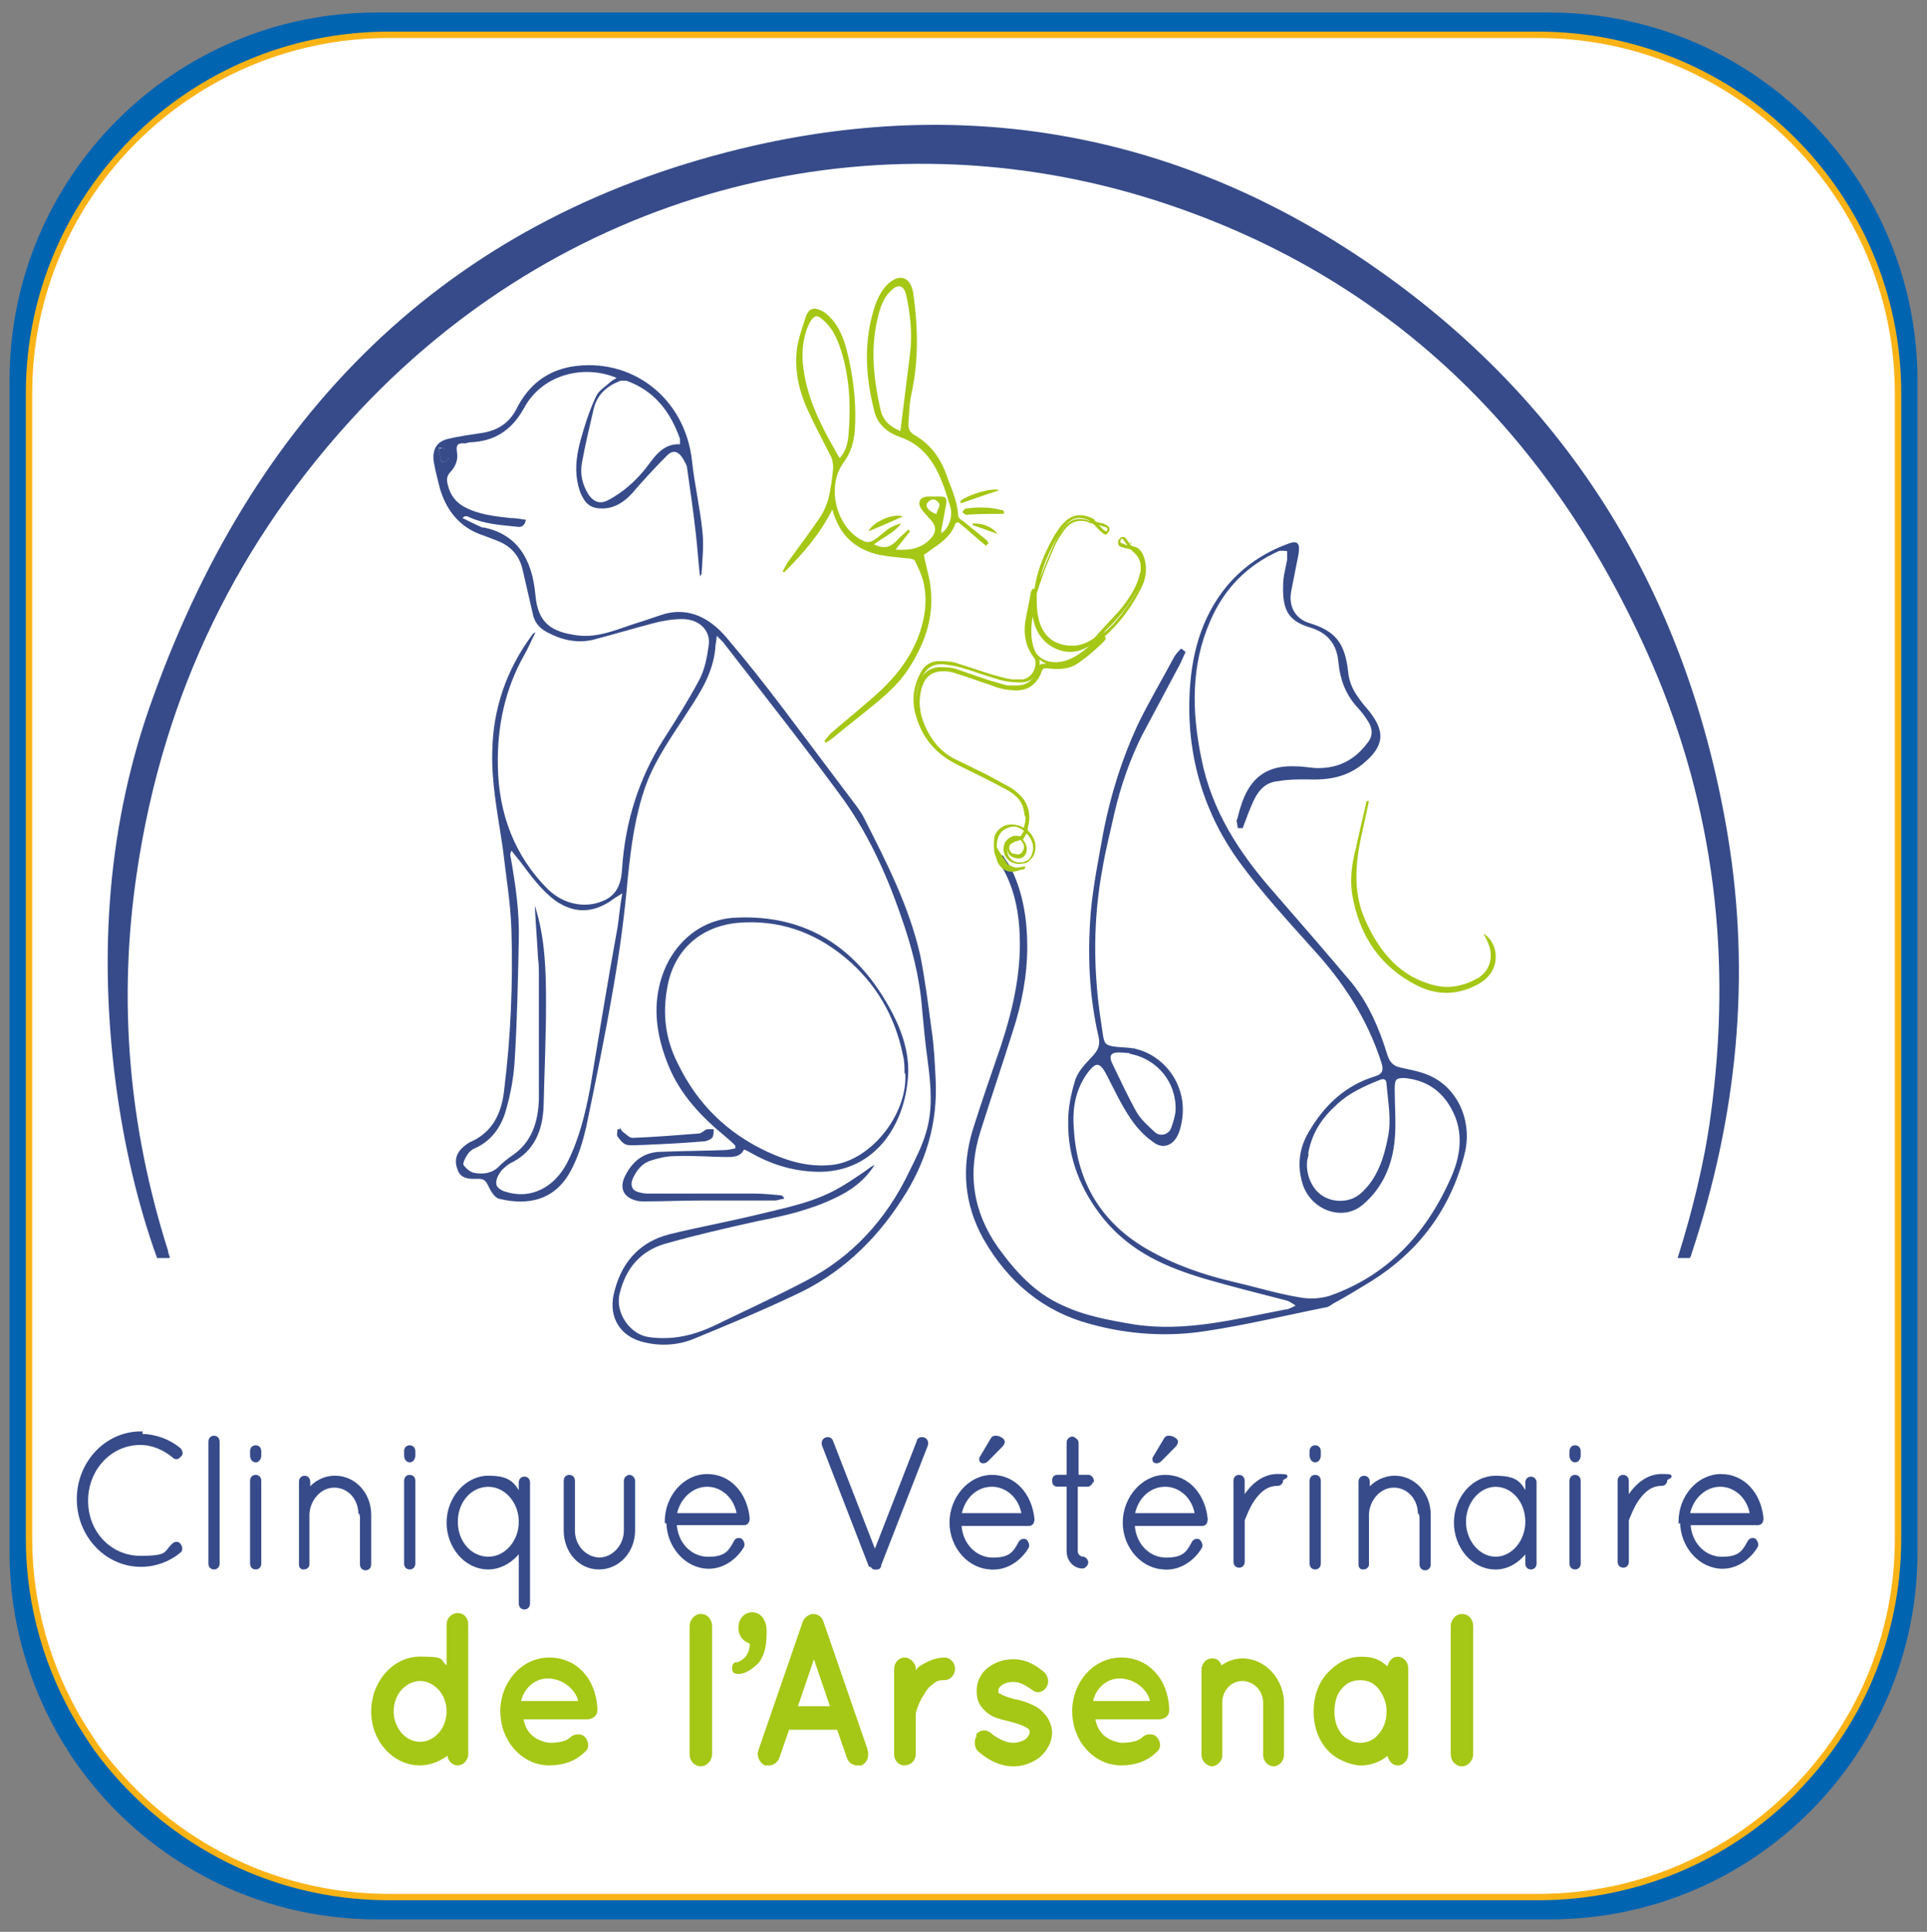<?xml version="1.0" encoding="UTF-8"?>
<svg xmlns="http://www.w3.org/2000/svg" version="1.1" viewBox="0 0 302.09 302.91">
  <rect x="0" y="0" width="302.09" height="302.91" fill="#808080" stroke="none"/>
  <defs>
    <style>
      .cls-1 {
        fill: #0064b1;
      }

      .cls-2, .cls-3, .cls-4, .cls-5 {
        stroke-miterlimit: 10;
      }

      .cls-2, .cls-6, .cls-5 {
        fill: #a5c715;
      }

      .cls-2, .cls-5 {
        stroke: #a5c715;
      }

      .cls-3 {
        fill: #fff;
        stroke: #fab316;
      }

      .cls-4 {
        stroke: #374b8a;
        stroke-width: .5px;
      }

      .cls-4, .cls-7 {
        fill: #374b8a;
      }

      .cls-5 {
        stroke-width: .2px;
      }
    </style>
  </defs>
  <!-- Generator: Adobe Illustrator 28.7.3, SVG Export Plug-In . SVG Version: 1.2.0 Build 164)  -->
  <g>
    <g id="Layer_2">
      <path class="cls-1" d="M242.9,1.96H59.1C27.3,1.96,1.5,27.76,1.5,59.56v183.9c0,10.9,3.1,21,8.3,29.7.8,1.3,1.6,2.6,2.5,3.8,10.4,14.5,27.5,24,46.8,24h183.9c31.8,0,57.6-25.8,57.6-57.6V59.56c-.1-31.8-25.9-57.6-57.7-57.6Z"/>
      <path class="cls-3" d="M241.15,5.46H60.95C29.85,5.46,4.55,30.66,4.55,61.66v179.6c0,10.6,3,20.5,8.1,29,.8,1.3,1.6,2.5,2.4,3.7,10.3,14.2,27,23.5,45.9,23.5h180.2c31.2,0,56.4-25.2,56.4-56.2V61.66c0-31-25.3-56.2-56.4-56.2Z"/>
      <path class="cls-4" d="M486.18,155.56c.05-.21.08-.45.13-.66.29-1.36.86-1.94,1.82-1.85.24,0,.48.08.72.08.7,0,1.26-.41,1.69-1.24.19-.33.19-.7.03-1.07-.11-.25-.24-.49-.38-.7-.38-.58-.56-1.28-.62-2.06-.05-.95-.4-1.48-.97-1.73-.7-.29-.91-.74-.88-1.94,0-.41.08-.78.13-1.19v-.49c-.11,0-.24-.04-.35,0-1.05.66-1.85,1.77-2.33,3.38-.64,2.1-.62,4.28-.29,6.51.35,2.51,1.29,4.53,2.41,6.34.88,1.44,1.77,2.88,2.63,4.32.56.99.91,2.14,1.18,3.38.08.37.21.58.48.66.38.12.78.21,1.13.49.83.66,1.23,2.14.97,3.54-.48,2.63-1.55,4.57-3.08,5.93-.43.37-.86.74-1.29,1.07-.08.08-.16.16-.24.16-1.31.37-2.63.82-3.97,1.11-1.29.29-2.6.16-3.86-.33-1.53-.58-2.71-1.94-3.54-3.99-.64-1.65-.72-3.33-.35-5.11.29-1.32.62-2.63.94-3.95.43-1.85.72-3.71.62-5.68-.05-.99-.21-1.94-.56-2.8,0-.04-.05-.12-.05-.16,0-.08-.03-.16-.05-.21,0,0,.03-.04.05-.08.08.21.21.41.27.62.38,1.11.51,2.35.51,3.58,0,1.4-.19,2.72-.48,3.99-.35,1.56-.72,3.13-1.07,4.69-.46,2.02-.27,3.87.59,5.6.59,1.15,1.23,2.14,2.12,2.72.78.54,1.61.74,2.47.95,1.72.37,3.38-.25,5.04-.7.13,0,.27-.12.4-.21v-.12c-.11-.08-.21-.21-.32-.25-.91-.33-1.82-.66-2.73-1.03-1.26-.54-2.44-1.24-3.35-2.8-.75-1.32-1.21-2.84-1.18-4.61,0-.66.11-1.32.24-1.94.11-.41.35-.74.56-1.07.19-.29.27-.54.21-.95-.32-1.94-.38-3.87-.27-5.85.08-1.32.27-2.59.43-3.87.24-1.73.62-3.42,1.13-4.98.38-1.11.83-2.18,1.23-3.25.05-.12.13-.25.19-.33,0,0,.05.04.08.08-.05.16-.11.33-.16.49-.43,1.15-.86,2.26-1.29,3.42-.4,1.15-.7,2.35-.91,3.62-.13.86-.29,1.73-.4,2.63-.32,2.43-.32,4.86-.05,7.33.13,1.15,0,1.19.91,1.28,1.1.08,2.17,1.77,1.72,3.83-.13.62-.48.86-.8.49-.29-.29-.54-.66-.75-1.11-.29-.62-.51-1.28-.75-1.94-.27-.78-.46-.82-.8-.12-.38.78-.48,1.65-.43,2.59.11,2.63.97,4.53,2.47,5.76.91.74,1.9,1.24,2.92,1.56.75.25,1.5.58,2.25.74.32.08.67.04.97-.08,1.93-.95,3.27-2.92,4.13-5.72.35-1.15.4-2.35-.11-3.46-.38-.82-.91-1.19-1.53-1.28-.29,0-.38.08-.38.58,0,.82.05,1.61,0,2.43-.08,1.24-.43,2.26-1.05,3.01-.64.78-1.66.25-1.93-.95-.19-.86-.11-1.69.21-2.43.51-1.24,1.21-2.14,2.14-2.55.29-.12.38-.33.27-.78-.48-2.1-1.29-3.83-2.31-5.39-.83-1.32-1.69-2.63-2.41-4.03-1.18-2.26-1.77-4.94-1.69-7.86.05-1.89.38-3.66,1.23-5.15.56-.95,1.23-1.56,2.01-1.98.29-.16.35-.08.29.41-.08.58-.16,1.15-.24,1.73-.11.78.16,1.4.64,1.61.86.37,1.15.91,1.26,2.26.05.78.38,1.32.7,1.85.54.95.51,1.56-.13,2.35-.56.7-1.21.82-1.9.78-.32,0-.62,0-.94.08-.43.04-.7.41-.88.99-.13.41-.24.82-.35,1.24h-.08l-.03-.25ZM488.49,171.29s-.03.16-.05.33c-.05.66.16,1.4.54,1.73.4.37.97.33,1.31-.08.59-.7.83-1.77.97-2.8.11-.78,0-1.61-.05-2.43,0-.33-.13-.41-.32-.29-.51.29-1.02.62-1.42,1.15-.48.62-.86,1.32-.99,2.43l.03-.04ZM482.67,166.48c-.16,0-.32-.04-.48-.04-.29,0-.4.21-.27.62.27.78.54,1.61.83,2.35.16.37.4.66.62.95.21.25.51.12.62-.21.08-.33.16-.66.16-.99,0-1.28-.62-2.35-1.5-2.63l.03-.04Z"/>
      <g>
        <path class="cls-7" d="M468.75,146.67c0,.33-.05.54-.05.74-.08,1.11-.46,1.98-.86,2.84-.54,1.19-1.13,2.31-1.47,3.66-.35,1.4-.48,2.84-.59,4.32-.11,1.73-.27,3.46-.48,5.19-.27,2.22-.59,4.45-.91,6.63-.11.66-.24,1.28-.46,1.89-.54,1.56-1.47,1.81-2.44,1.48-.16-.04-.29-.37-.38-.62s-.16-.33-.32-.33h-.19c-.21,0-.43-.08-.51-.41-.11-.37-.08-.7.11-.99.08-.12.19-.25.29-.33.75-.45,1.07-1.36,1.15-2.51.21-2.47.29-4.98.24-7.49-.03-1.32-.19-2.63-.29-3.95-.16-1.52-.38-3.01-.35-4.53.03-2.06.48-3.87,1.31-5.48.03-.08.08-.12.13-.16-.13.37-.24.74-.38,1.07-.64,1.61-.91,3.38-.88,5.27.03,2.26.56,4.24,1.66,5.81.56.78,1.34.95,1.96.49.43-.33.51-.91.54-1.52.11-2.18.56-4.2,1.37-6.01.43-.95.83-1.85,1.21-2.84.19-.49.27-1.11.32-1.69.05-.66-.32-1.19-.88-1.19-.32,0-.67.08-.99.21-.67.25-1.34.54-2.01.78-.54.16-1.05,0-1.53-.37-.27-.21-.43-.49-.48-.95-.11-.66-.21-1.32-.32-1.98-.11-.7-.4-1.15-.86-1.4-.16-.08-.29-.16-.46-.25-.72-.33-1.21-1.07-1.45-2.18-.08-.45-.16-.86-.21-1.32-.05-.58.11-.95.48-1.07.38-.12.78-.21,1.18-.29.48-.12.86-.45,1.1-1.11.4-1.15,1.02-1.81,1.85-2.02,1.98-.45,3.78,1.44,4.02,4.45.08,1.11.27,2.22.35,3.33.05.66,0,1.36-.03,2.02,0,0-.03.08-.05.12-.05-.66-.08-1.32-.13-1.98-.08-1.03-.19-2.1-.29-3.13,0-.16-.08-.29-.13-.45-.16-.37-.35-.45-.56-.12-.4.58-.78,1.15-1.15,1.77-.27.41-.59.7-.99.7-.38,0-.56-.21-.72-.74-.21-.82-.16-1.65,0-2.47.13-.7.29-1.4.51-2.06.08-.29.32-.49.48-.7.05-.08.13-.12.21-.21-1.02-.62-2.44-.25-3.08,1.4-.43,1.11-1.02,1.61-1.82,1.65-.08,0-.13.08-.21.04-.21,0-.24.12-.21.41.05.37-.05.7-.21.95-.13.21-.13.37-.08.66.08.45.27.78.54.99.48.37,1.02.45,1.55.54.16,0,.32.04.51.08-.03.29-.16.37-.29.33-.56-.08-1.13-.12-1.66-.49h-.08l-.08.08c.24.16.46.33.67.45h.05c1.13.33,1.61,1.52,1.72,3.17.08,1.36.54,1.77,1.42,1.94.72.12,1.37-.33,2.04-.62.29-.12.59-.29.88-.41.8-.29,1.47.21,2.01,1.07.67,1.11,1.31,2.26,1.93,3.42.83,1.56,1.66,3.13,2.49,4.69.08.16.16.33.21.49.75,2.1,1.5,4.16,1.88,6.51.16,1.15.27,2.35.38,3.5.08.74.11,1.52.13,2.31.08,2.1-.32,3.99-1.13,5.72-.91,2.02-2.12,3.58-3.59,4.53-1.1.74-2.23,1.4-3.35,2.06-.56.33-1.18.37-1.8.12-.75-.33-1.1-1.28-.86-2.43.27-1.44.91-2.31,1.82-2.63.94-.33,1.9-.58,2.87-.91.94-.33,1.93-.58,2.79-1.28.27-.21.51-.45.78-.7.13-.12.27-.29.43-.41-.32.74-.8,1.24-1.31,1.56-.83.58-1.74.86-2.63,1.11-1.05.33-2.06.66-3.08,1.07-.78.33-1.29,1.11-1.5,2.35-.16.91.35,1.94.97,2.06.8.16,1.53-.08,2.25-.58,1.02-.7,2.04-1.36,3.03-2.1,1.5-1.11,2.65-2.84,3.43-5.15.21-.62.43-1.19.56-1.85.24-1.11.16-2.26.05-3.42-.08-.82-.13-1.65-.19-2.47-.08-1.48-.35-2.92-.7-4.32-.51-2.1-1.15-4.08-2.06-5.81-.83-1.61-1.69-3.17-2.55-4.73-.43-.78-.86-1.56-1.29-2.35-.05-.12-.13-.21-.27-.41v-.12ZM462.67,159.56c.35,1.52.38,3.09.38,4.65s-.05,3.21-.08,4.82c-.03,1.19-.32,2.14-1.05,2.68-.13.08-.27.25-.38.41-.08.16-.19.41-.16.62,0,.16.19.33.32.37.83.37,1.61-.21,2.04-1.36.4-1.11.62-2.35.78-3.58.29-2.51.59-5.06.91-7.58.05-.49.08-1.03.16-1.61-.19.16-.29.25-.4.37-.62.58-1.23.58-1.85-.04-.46-.49-.78-1.11-1.13-1.77-.11-.21-.21-.37-.32-.58-.05.12-.05.25-.03.33.16,1.28.29,2.59.27,3.91-.03,1.85-.05,3.75-.13,5.6-.03.82-.13,1.65-.29,2.43-.16.82-.51,1.48-1.05,1.81-.08.04-.19.16-.24.29-.08.16-.16.41-.13.49.08.16.21.33.35.37.29.08.59.04.83-.29.13-.21.29-.37.46-.54.64-.62.86-1.56.88-2.63v-5.93c0-.25,0-.49-.03-.74-.03-.82-.08-1.65-.11-2.47v-.04ZM467.52,137.7v-.21c-.32-1.32-.88-2.31-1.8-2.76h-.19c-.46.25-.8.66-.91,1.4-.13.82-.27,1.61-.38,2.43-.08.58,0,1.07.21,1.56.19.37.4.45.67.25.48-.37.88-.86,1.23-1.48.29-.54.56-1.19,1.15-1.15v-.04ZM459.56,137.9s-.08,0-.11.04c.03.21.08.41.11.66.08-.04.19-.08.21-.16.05-.29-.08-.45-.21-.54Z"/>
        <path class="cls-6" d="M477.76,142.55c-.29-.33-.56-.7-.86-1.03-.05-.08-.13-.16-.19,0-.16.62-.51.91-.83,1.24-.08.08-.16.16-.21.21.08.62.21,1.15.24,1.73.08,1.36-.24,2.55-.75,3.66-.32.7-.75,1.24-1.18,1.73-.46.54-.91,1.03-1.37,1.56-.08.08-.13.12-.21.21l-.05-.08c.05-.12.13-.21.19-.33.4-.49.83-.99,1.23-1.48.7-.82,1.31-1.73,1.69-3.01.24-.86.35-1.73.21-2.63-.05-.37-.19-.74-.29-1.07-.03-.08-.16-.12-.27-.12-.32-.04-.62-.08-.94-.16-.75-.25-1.31-.86-1.55-2.14-.43,1.19-.99,2.1-1.61,2.96,0,0-.03,0-.05-.04.05-.12.11-.29.16-.41.38-.74.78-1.48,1.13-2.22.11-.25.19-.54.24-.78.08-.49.13-.99.16-1.48,0-.21-.03-.45-.11-.62-.21-.62-.46-1.24-.67-1.89-.35-.99-.54-2.06-.43-3.17.05-.49.19-.99.29-1.48.08-.33.24-.45.48-.29.16.08.29.29.4.45.32.54.46,1.24.56,1.94.16,1.07.24,2.18.19,3.29-.03.54-.13,1.07-.38,1.52-.62,1.19-.21,3.21.72,3.75.08.04.21,0,.29-.08.19-.16.35-.41.54-.58.11-.08.24-.16.38-.21-.24.45-.62.66-.91.99.29.21.51.16.72-.12.13-.21.27-.37.43-.58,0,0,.03.04.05.08-.16.29-.29.54-.48.86.48.04.86-.04,1.18-.54.19-.29.19-.58,0-.86-.11-.16-.24-.37-.32-.54-.13-.29-.05-.54.19-.58h.46c.19,0,.21.08.19.37-.05.41-.11.82-.16,1.19v.16c.24-.21.4-.78.29-1.28-.29-1.4-.62-2.72-1.64-3.25-.43-.21-.8-.58-.91-1.32-.29-1.65-.35-3.33.05-4.98.11-.41.27-.82.51-1.07.35-.37.67-.16.75.54.16,1.56.19,3.17-.05,4.73-.08.49-.08.99-.11,1.48,0,.25.05.37.19.49.51.41.86,1.03,1.07,1.85.16.66.38,1.24.4,1.98,0,.08.08.21.16.25.24.29.51.58.75.86.05.04.08.12.11.21,0,0-.03,0-.05.04l-.03.08ZM472.88,138.36c.19-.29.24-.66.27-.99.08-1.28.05-2.55-.19-3.79-.13-.66-.29-1.28-.67-1.73-.19-.25-.29-.21-.43.12-.21.58-.27,1.24-.24,1.89.11,1.69.64,3.09,1.23,4.53l.03-.04ZM474.89,137.08c.11-1.24.21-2.47.32-3.66.08-.95,0-1.85-.13-2.76-.08-.41-.24-.49-.46-.25-.24.29-.38.7-.46,1.15-.29,1.52-.19,3.01.05,4.53.08.54.32.82.67,1.03v-.04ZM476.1,141.03c0-.21.21-.41,0-.62-.11-.12-.24-.04-.32.12-.05.16.05.37.29.49h.03Z"/>
        <path class="cls-7" d="M469.69,171c-.11.41-.32.45-.56.45-.59,0-1.18-.08-1.77-.04-.27,0-.54.08-.8.21-.29.12-.48.45-.62.86-.08.29-.03.54.16.62.11.04.21.08.32.08h3.57c.29,0,.59.04.88.08.05,0,.11.04.13.16-.11,0-.21.08-.32.08h-2.44c-.64,0-1.29.04-1.9.04-.11,0-.19,0-.29-.04-.43-.16-.56-.62-.35-1.19.27-.74.67-1.11,1.21-1.11.7-.04,1.39-.04,2.09-.08.13,0,.24-.04.38-.08v-.12c-.11-.16-.21-.29-.35-.45-.78-.91-1.47-1.94-1.88-3.29-.35-1.19-.54-2.47-.32-3.79.29-1.85,1.29-3.17,2.55-3.25,2.36-.16,4.1,1.4,5.25,4.53.35.95.59,2.02.51,3.13-.13,2.14-1.07,4.32-2.92,4.36-.8,0-1.55-.29-2.28-.86-.11-.08-.21-.16-.35-.25l.11-.04ZM475.03,167.5c0-.29,0-.58-.05-.86-.27-1.89-.94-3.46-1.93-4.61-1.05-1.24-2.25-1.81-3.59-1.65-1.23.16-2.14,1.28-2.36,3.09-.16,1.24-.05,2.43.35,3.54.67,1.98,1.69,3.33,3,4.2.7.45,1.39.74,2.17.62,1.29-.21,2.52-2.39,2.44-4.32h-.03Z"/>
        <path class="cls-6" d="M494.41,160.92c.48.45.59,1.73-.19,2.35-.67.54-1.37.58-2.06.08-1.21-.86-1.93-2.31-2.17-4.32-.08-.74,0-1.52.13-2.22.11-.74.24-1.48.35-2.18h.08c-.08.54-.16,1.07-.24,1.56-.21,1.36-.29,2.76.11,4.03.48,1.56,1.21,2.76,2.36,3.13.48.16.97,0,1.39-.33.4-.33.56-.99.38-1.65-.05-.16-.08-.29-.16-.45h.03Z"/>
        <path class="cls-7" d="M465.51,170.06c.03.08.08.21.13.25.08.08.19.25.29.25.72-.04,1.47-.12,2.2-.21.11,0,.19-.16.29-.21h.21c0,.12,0,.33-.05.41s-.19.16-.29.16c-.64.08-1.31.12-1.96.16-.19,0-.4.04-.59,0-.13-.04-.24-.25-.32-.41-.03-.04,0-.21,0-.33h.08v-.08Z"/>
        <path class="cls-6" d="M478.35,141.03c-.43,0-.86,0-1.26.04-.05,0-.08-.08-.13-.12.03-.04.08-.16.11-.16.43-.08.83-.08,1.23.08,0,0,.03,0,.05.04v.12Z"/>
        <path class="cls-6" d="M476.88,140.45c.13-.25,1.07-.7,1.31-.54-.46.21-.86.41-1.29.62v-.08h-.03Z"/>
        <path class="cls-6" d="M474.97,141.15c-.4.25-.78.49-1.15.7.16-.45.83-.86,1.15-.7Z"/>
        <path class="cls-6" d="M477.33,141.48c.29,0,.59.12.8.49-.27-.12-.56-.29-.83-.41v-.08h.03Z"/>
        <path class="cls-7" d="M459.56,137.9c.16.08.29.25.21.54,0,.08-.13.12-.21.16-.03-.21-.08-.41-.11-.66.03,0,.08,0,.11-.04Z"/>
      </g>
      <g>
        <path class="cls-4" d="M449.5,184.63c.48,0,.94.25,1.29.66.05.08.08.25,0,.29-.05.12-.13.12-.19.04-.32-.37-.7-.62-1.13-.62-.99,0-1.8,1.19-1.8,2.72s.8,2.68,1.8,2.68.8-.21,1.13-.62c.08-.08.16-.04.19.04.05.08.05.25,0,.29-.35.41-.8.66-1.29.66-1.15,0-2.09-1.4-2.09-3.13s.94-3.13,2.09-3.13v.12Z"/>
        <path class="cls-4" d="M451.81,184.92c0-.12.05-.21.13-.21s.13.08.13.21v5.76c0,.12-.05.21-.13.21s-.13-.08-.13-.21v-5.76Z"/>
        <path class="cls-4" d="M453.2,185.37c0-.12.05-.21.13-.21s.13.08.13.21v.21c0,.12-.05.25-.13.25s-.13-.12-.13-.25v-.21ZM453.2,186.77c0-.12.05-.21.13-.21s.13.08.13.21v3.91c0,.12-.05.21-.13.21s-.13-.08-.13-.21v-3.91Z"/>
        <path class="cls-4" d="M456.82,188.34c0-.74-.38-1.32-.86-1.32s-.86.62-.88,1.32v2.35h0c0,.08,0,.12-.03.12,0,.04-.05.08-.11.08h-.03c-.05,0-.08-.08-.08-.12h0v-3.95c0-.12.05-.21.13-.21s.13.08.13.21v.41c.21-.37.51-.62.88-.62.64,0,1.15.78,1.15,1.77v2.35c0,.12-.05.21-.13.21s-.13-.08-.13-.21v-2.35l-.05-.04Z"/>
        <path class="cls-4" d="M458.35,185.37c0-.12.05-.21.13-.21s.13.08.13.21v.21c0,.12-.05.25-.13.25s-.13-.12-.13-.25v-.21ZM458.35,186.77c0-.12.05-.21.13-.21s.13.08.13.21v3.91c0,.12-.05.21-.13.21s-.13-.08-.13-.21v-3.91Z"/>
        <path class="cls-4" d="M462.19,190.03c-.24.49-.64.86-1.07.86-.75,0-1.34-.99-1.34-2.14s.62-2.14,1.34-2.14.83.33,1.07.86v-.62c0-.12.05-.21.13-.21s.13.08.13.21v5.72c0,.12-.05.21-.13.21s-.13-.08-.13-.21v-2.55ZM461.11,190.44c.59,0,1.07-.78,1.07-1.73s-.48-1.73-1.07-1.73-1.07.74-1.07,1.73.48,1.73,1.07,1.73Z"/>
        <path class="cls-4" d="M463.69,186.77c0-.12.05-.21.13-.21s.13.08.13.21v2.35c0,.74.38,1.32.86,1.36.48,0,.88-.62.88-1.36v-2.35c0-.12.08-.21.13-.21s.13.08.13.21v2.35c0,.99-.51,1.77-1.15,1.77s-1.13-.78-1.13-1.77v-2.35Z"/>
        <path class="cls-4" d="M467.06,188.71c0-1.19.62-2.18,1.37-2.18s1.29.86,1.37,2.02h0c0,.16-.05.25-.13.25h-2.31c.03.95.51,1.65,1.1,1.65s.72-.29.91-.78c.03-.12.13-.12.19-.08.05.08.08.21.05.29-.24.58-.67.99-1.13.99-.75,0-1.37-.99-1.37-2.14h-.05ZM467.36,188.38h2.12c-.08-.82-.54-1.4-1.05-1.4s-.97.58-1.07,1.4Z"/>
        <path class="cls-4" d="M473.87,190.77h0l-1.55-5.68c-.03-.12,0-.25.08-.29.08-.04.16,0,.19.12l1.45,5.27,1.45-5.27c0-.12.11-.16.19-.12.08.04.11.16.08.29l-1.55,5.64c0,.08-.03.16-.08.16h-.11s-.05-.04-.08-.12h-.05Z"/>
        <path class="cls-4" d="M477.95,190.89c-.75,0-1.37-.99-1.37-2.14s.62-2.18,1.37-2.18,1.29.86,1.37,2.02h0c0,.16-.05.25-.13.25h-2.31c.03.95.51,1.65,1.1,1.65s.72-.29.91-.78c.05-.12.13-.12.19-.08.05.08.08.21.05.29-.24.58-.67.99-1.13.99h-.05ZM477.95,186.98c-.54,0-.97.58-1.07,1.4h2.12c-.08-.82-.54-1.4-1.05-1.4ZM477.63,185.87c.08,0,.11,0,.19-.12l.46-.66s.05-.12.05-.16c0-.08-.13-.21-.24-.21s-.11.04-.16.16l-.35.82v.08s.03.08.08.08h-.03Z"/>
        <path class="cls-4" d="M481.27,186.77c0,.12-.08.21-.13.21h-.38v3.13c0,.21.13.33.21.33s.13.12.13.21-.08.21-.13.21c-.27,0-.48-.33-.48-.74v-3.13h-.35c-.13,0-.13-.12-.13-.21s0-.21.13-.21h.35v-1.61c0-.12.08-.21.13-.21s.16.12.16.21v1.61h.38c.08,0,.13.12.13.21h-.03Z"/>
        <path class="cls-4" d="M483.74,190.89c-.75,0-1.37-.99-1.37-2.14s.62-2.18,1.37-2.18,1.29.86,1.37,2.02h0c0,.16-.05.25-.13.25h-2.31c.03.95.51,1.65,1.1,1.65s.72-.29.91-.78c.05-.12.13-.12.19-.08.05.08.08.21.05.29-.24.58-.67.99-1.13.99h-.05ZM483.74,186.98c-.54,0-.97.58-1.07,1.4h2.12c-.08-.82-.54-1.4-1.05-1.4ZM483.42,185.87c.08,0,.11,0,.19-.12l.46-.66s.05-.12.05-.16c0-.08-.13-.21-.24-.21s-.11.04-.16.16l-.35.82v.08s.03.08.08.08h-.03Z"/>
        <path class="cls-4" d="M486.07,186.77c0-.12.05-.21.13-.21s.13.08.13.21v.95s0-.08.03-.12c.21-.49.59-1.07,1.13-1.07s.13.08.13.21-.05.21-.13.21c-.38,0-.62.33-.8.7s-.29.82-.35.99v1.98c0,.12-.05.21-.13.21s-.13-.08-.13-.21v-3.87.04Z"/>
        <path class="cls-4" d="M488.62,185.37c0-.12.05-.21.13-.21s.13.08.13.21v.21c0,.12-.05.25-.13.25s-.13-.12-.13-.25v-.21ZM488.62,186.77c0-.12.05-.21.13-.21s.13.08.13.21v3.91c0,.12-.05.21-.13.21s-.13-.08-.13-.21v-3.91Z"/>
        <path class="cls-4" d="M492.24,188.34c0-.74-.38-1.32-.86-1.32s-.86.62-.88,1.32v2.35h0c0,.08,0,.12-.03.12,0,.04-.05.08-.11.08h-.03c-.05,0-.08-.08-.08-.12h0v-3.95c0-.12.05-.21.13-.21s.13.08.13.21v.41c.21-.37.54-.62.88-.62.64,0,1.15.78,1.15,1.77v2.35c0,.12-.05.21-.13.21s-.13-.08-.13-.21v-2.35l-.05-.04Z"/>
        <path class="cls-4" d="M496.1,186.77v3.91c0,.12-.05.21-.13.21s-.13-.08-.13-.21v-.66c-.24.49-.62.86-1.05.86-.75,0-1.34-.99-1.34-2.14s.59-2.14,1.34-2.14.8.33,1.05.86v-.62c0-.12.05-.21.13-.21s.13.08.13.21v-.08ZM495.83,188.71c0-.99-.48-1.73-1.05-1.73s-1.05.78-1.05,1.73.48,1.73,1.05,1.73,1.05-.78,1.05-1.73Z"/>
        <path class="cls-4" d="M497.31,185.37c0-.12.05-.21.13-.21s.13.08.13.21v.21c0,.12-.05.25-.13.25s-.13-.12-.13-.25v-.21ZM497.31,186.77c0-.12.05-.21.13-.21s.13.08.13.21v3.91c0,.12-.05.21-.13.21s-.13-.08-.13-.21v-3.91Z"/>
        <path class="cls-4" d="M498.91,186.77c0-.12.05-.21.13-.21s.13.08.13.21v.95s0-.08.03-.12c.21-.49.59-1.07,1.13-1.07s.13.08.13.21-.05.21-.13.21c-.38,0-.62.33-.8.7s-.29.82-.35.99v1.98c0,.12-.05.21-.13.21s-.13-.08-.13-.21v-3.87.04Z"/>
        <path class="cls-4" d="M500.95,188.71c0-1.19.62-2.18,1.37-2.18s1.29.86,1.37,2.02h0c0,.16-.05.25-.13.25h-2.31c.03.95.51,1.65,1.1,1.65s.72-.29.91-.78c.05-.12.13-.12.19-.08.05.08.08.21.05.29-.24.58-.67.99-1.13.99-.75,0-1.37-.99-1.37-2.14h-.05ZM501.22,188.38h2.12c-.08-.82-.54-1.4-1.05-1.4s-.97.58-1.07,1.4Z"/>
        <path class="cls-6" d="M460.44,199.7c0,.29-.16.54-.35.54s-.32-.21-.35-.45c-.24.25-.56.45-.91.45-.91,0-1.64-1.15-1.64-2.55s.72-2.59,1.64-2.59.64.16.88.41v-1.94c0-.29.16-.54.38-.54s.35.25.35.54v4.08h0v2.06ZM458.83,196.24c-.24,0-.46.16-.62.41s-.27.62-.27,1.03.11.74.27,1.03c.16.25.38.41.62.41s.46-.16.62-.41c.16-.25.27-.62.27-1.03s-.11-.78-.27-1.03-.38-.41-.62-.41Z"/>
        <path class="cls-6" d="M461.52,197.68c0-1.4.72-2.55,1.64-2.55s1.55.99,1.61,2.39h0v.12c0,.25-.16.41-.35.41h-2.12c.03.25.11.49.21.66.13.25.4.41.64.45.24,0,.54-.04.7-.25.13-.21.4-.21.51,0,.08.12.16.45,0,.66-.32.45-.72.66-1.21.66-.91,0-1.64-1.15-1.64-2.55h0ZM462.24,197.19h1.88c-.05-.41-.4-1.03-.99-1.07-.56,0-.86.66-.91,1.07h.03Z"/>
        <path class="cls-6" d="M468.22,193.07c.21,0,.38.25.38.58v6.05c0,.29-.16.58-.38.58s-.38-.25-.38-.58v-6.05c0-.29.16-.58.38-.58Z"/>
        <path class="cls-6" d="M469.4,195.38c.29-.12.46-.45.46-.91-.19-.08-.38-.33-.38-.7v-.08c0-.37.19-.7.46-.7s.48.33.48.91v.08c0,.7-.11,1.19-.32,1.48s-.43.45-.62.45-.21-.12-.21-.29.05-.25.16-.29l-.03.04Z"/>
        <path class="cls-6" d="M472.8,198.55h-1.64l-.32,1.32c-.05.21-.19.37-.35.37s-.08,0-.13,0c-.19-.12-.29-.45-.21-.74l1.47-6.05c.05-.21.21-.37.35-.37.16,0,.29.12.35.37l1.47,6.05c.05.29,0,.62-.21.74h-.13c-.13,0-.29-.12-.35-.37l-.32-1.32h.03ZM472.53,197.44l-.54-2.22-.54,2.22h1.07Z"/>
        <path class="cls-6" d="M476.72,195.67c0,.29-.16.54-.35.54s-.29.04-.4.21c-.13.12-.21.29-.29.49-.16.33-.24.7-.27.86v1.94c0,.29-.16.54-.38.54s-.35-.25-.35-.54v-4.03c0-.29.16-.54.35-.54s.38.25.38.54v.08c.03-.08.08-.16.13-.21.21-.21.51-.41.83-.41.19,0,.35.25.35.54Z"/>
        <path class="cls-6" d="M477.41,198.79c.11-.25.35-.29.51-.08.16.21.48.45.72.45.19,0,.35-.08.46-.21.08-.12.11-.21.11-.29v-.08s-.03-.08-.08-.12c-.08-.08-.29-.21-.54-.29h0c-.21-.08-.4-.12-.59-.25s-.35-.33-.46-.58c-.08-.16-.11-.41-.11-.66,0-.45.16-.86.4-1.11.24-.25.51-.37.83-.37.46,0,.78.33.99.58.16.16.21.49.11.74-.11.25-.32.33-.48.12-.21-.21-.4-.37-.62-.37s-.32.08-.4.16-.11.16-.11.25,0,.04,0,.08c0,0,0,.04.08.08.08.08.27.16.48.25h0c.21.04.43.16.62.29s.35.33.48.62c.08.21.13.45.13.66,0,.49-.19.91-.43,1.19-.24.25-.54.41-.86.41-.51,0-.91-.37-1.18-.7-.13-.16-.16-.54-.05-.74l-.03-.04Z"/>
        <path class="cls-6" d="M480.63,197.68c0-1.4.72-2.55,1.64-2.55s1.55.99,1.61,2.39h0v.12c0,.25-.16.41-.35.41h-2.12c.03.25.11.49.21.66.13.25.4.41.64.45.24,0,.54-.04.7-.25.13-.21.4-.21.51,0,.08.12.16.45,0,.66-.32.45-.72.66-1.21.66-.91,0-1.64-1.15-1.64-2.55h0ZM481.35,197.19h1.88c-.05-.41-.4-1.03-.99-1.07-.56,0-.86.66-.91,1.07h.03Z"/>
        <path class="cls-6" d="M487.71,197.27v2.47c0,.29-.16.54-.35.54s-.35-.25-.35-.54v-2.47c0-.58-.32-1.03-.7-1.03s-.67.45-.67,1.03v2.55c-.03.25-.19.45-.35.45s-.35-.25-.35-.54v-4.03c0-.29.16-.54.35-.54s.27.12.32.33c.19-.21.46-.33.7-.33.78,0,1.39.99,1.39,2.14v-.04Z"/>
        <path class="cls-6" d="M491.86,197.68v2.02c0,.29-.16.54-.35.54s-.29-.21-.35-.45c-.24.29-.56.45-.88.45s-.86-.29-1.13-.74c-.29-.45-.46-1.11-.46-1.81s.16-1.36.46-1.81.67-.78,1.13-.78.64.16.88.45c.05-.25.16-.45.35-.45s.35.25.35.54v2.06ZM491.14,197.68c0-.41-.11-.78-.27-1.07-.16-.29-.38-.41-.62-.41s-.46.12-.62.41c-.16.25-.24.62-.24,1.07s.08.78.24,1.07c.16.25.38.41.62.41s.46-.12.62-.41c.16-.25.27-.62.27-1.07Z"/>
        <path class="cls-6" d="M493.66,193.07c.21,0,.38.25.38.58v6.05c0,.29-.16.58-.38.58s-.38-.25-.38-.58v-6.05c0-.29.16-.58.38-.58Z"/>
      </g>
      <path class="cls-5" d="M479.34,144.7c0,.08,0,.16.03.25v-.12c.05-.74.21-1.44.43-2.06.13-.41.29-.82.48-1.15.29-.49.59-.62,1.02-.33,0,0,.03,0,.05.04.03.12.11.12.19.16.08,0,.16.04.24.12.08.04.11.16.03.29-.03.08-.08.12-.16,0-.08-.08-.16-.21-.24-.33-.03-.04-.08-.12-.13-.12s-.11-.04-.13-.08c-.38-.16-.62,0-.83.45-.19.37-.32.82-.46,1.28-.16.54-.29,1.11-.43,1.69v.21c0,.33,0,.62.05.95.13.99.64,1.4,1.21,1.36.21,0,.43-.12.62-.29.11-.08.16-.21.24-.33l.67-1.03c.27-.45.51-.95.64-1.48.03-.12.05-.29.08-.41.03-.37-.03-.66-.21-.91-.05-.04-.08-.12-.13-.16,0,0-.05,0-.08-.04-.08,0-.16-.04-.24-.08-.05,0-.08-.12-.08-.16,0-.08.03-.16.08-.21.05-.08.11,0,.13,0,.05.12.11.21.16.33,0,0,.05.08.08.08.16,0,.29.21.35.41.13.45.11.95-.03,1.4-.32.95-.75,1.77-1.31,2.47h.08s0,.08-.03.12c-.13.21-.27.37-.4.54-.16.21-.32.37-.48.54-.29.29-.62.29-.94.25-.27-.04-.24,0-.32.29-.16.49-.43.74-.78.74-.29,0-.59-.08-.86-.25-.38-.16-.75-.37-1.13-.54-.16-.08-.29-.12-.46-.12-.38,0-.62.21-.75.78-.13.66-.08,1.28.11,1.85.21.7.54,1.24.99,1.56.35.25.72.49,1.07.74l.8.62c.13.12.24.25.35.41.27.41.32.95.21,1.48,0,.08,0,.12.03.16.11.12.16.29.21.49.05.37-.03.74-.24.91s-.48.12-.64-.12c-.13-.21-.16-.49-.08-.74.08-.21.27-.37.46-.29.05,0,.08,0,.08-.04.03-.08.08-.16.11-.25-.19-.21-.35-.29-.56-.16-.19.08-.32.29-.38.62-.05.37,0,.74.19,1.03.19.25.43.37.7.25h.05s0,.04-.05.08h-.05c-.38.16-.8-.25-.88-.78-.03-.25-.03-.49,0-.74.11-.45.46-.66.78-.49.05,0,.13.08.19.12.08-.33.11-.66.03-.99-.08-.37-.27-.62-.48-.86-.4-.37-.83-.66-1.26-.95-.27-.16-.56-.37-.8-.58-.56-.49-.94-1.24-1.05-2.26-.05-.45,0-.91.11-1.36.11-.37.32-.58.59-.62.21,0,.46,0,.67.12.35.16.67.33,1.02.49.21.08.4.16.62.25h.32c.35,0,.59-.29.72-.78,0,0,0-.08.03-.12,0-.08.08-.12.13-.12h.19c.46.08.86-.08,1.21-.54.16-.21.32-.41.46-.62.03,0,.05-.08.08-.16-.05.04-.08.08-.13.16-.16.21-.32.41-.48.58-.19.21-.4.37-.62.45-.24.08-.48.08-.7-.08-.19-.12-.32-.37-.4-.7-.11-.41-.11-.86-.08-1.32,0-.21.05-.45.08-.66,0-.16.03-.33.05-.45h0v.12c-.05.41-.11.78-.16,1.19-.05.62.05,1.15.29,1.65.08.12.08.29.05.45-.08.45-.27.74-.59.74-.27,0-.54-.04-.8-.16-.4-.16-.78-.37-1.18-.54-.19-.08-.4-.12-.62-.16-.21,0-.4.04-.56.29-.13.21-.24.49-.29.78-.13.7-.05,1.36.16,1.98.24.7.59,1.24,1.07,1.56.48.37.99.7,1.47,1.07.24.16.51.37.7.7.13.25.19.54.21.82v.04s-.03-.08-.03-.12c-.03-.62-.29-.95-.62-1.19-.54-.41-1.07-.78-1.61-1.15s-.97-.91-1.23-1.69c-.21-.66-.32-1.32-.19-2.02.05-.29.13-.54.24-.78.13-.25.32-.37.51-.37.21,0,.46,0,.67.12.4.16.78.37,1.18.54.21.08.4.16.62.21h.38c.24-.08.4-.37.43-.74,0-.12,0-.25-.05-.33-.27-.49-.35-1.03-.29-1.65.05-.45.13-.95.19-1.4,0-.04.03-.12.05-.16h.03v.08ZM481.51,146.96c-.05.04-.13.12-.19.16-.43.45-.86.54-1.31.21-.43-.33-.64-.91-.7-1.61v-.08c-.08.62-.13,1.28.05,1.89.13.41.35.58.62.62.24,0,.48-.08.7-.21.32-.25.56-.58.83-.91v-.08ZM478.94,156.43s.03.04.05.08c.13.25.13.58-.03.74-.13.12-.4,0-.46-.21-.05-.12-.03-.33.05-.41.05-.08.13-.12.19-.16h.08c-.13,0-.29.08-.35.21-.08.16-.05.45.03.62.11.21.27.29.46.25.19,0,.29-.21.35-.45.08-.33,0-.7-.21-.99l-.13.33h-.03ZM478.62,157.13h.05c.13.08.27.04.32-.12.08-.16.05-.37-.05-.54,0,0-.03-.04-.05-.04-.11.04-.19.08-.29.16-.13.12-.11.37,0,.49l.03.04ZM481.6,146.75h0s.05,0,.08-.04c.24-.25.43-.58.62-.91.27-.49.51-.99.67-1.56.11-.37.13-.78.03-1.15-.03-.12-.11-.25-.16-.33-.03-.04-.11-.08-.13-.12h0s.05.04.08.08c.19.21.29.54.27.91,0,.25-.05.49-.16.74-.27.78-.64,1.44-1.07,2.06-.08.08-.13.21-.21.33ZM481.33,141.4h0c-.05,0-.11-.08-.19-.12-.29-.16-.54-.08-.75.29-.08.12-.13.25-.19.37-.24.54-.46,1.15-.59,1.77-.05.25-.08.45-.13.7h.03c.11-.41.19-.78.32-1.19.13-.45.24-.86.43-1.24.27-.62.56-.78,1.05-.54h.05l-.03-.04ZM480.93,147.33c-.38.12-.75.08-1.1-.29-.35-.37-.43-.95-.48-1.52,0,.66.16,1.19.51,1.56.32.37.7.41,1.07.25h0ZM481.49,141.53v.04c.08.08.13.21.21.29.03,0,.08.08.11,0,.03-.08.03-.16-.03-.21-.08-.04-.19-.08-.27-.12h-.03ZM482.51,142.51h0c-.05-.08-.11-.21-.16-.29-.03-.04-.08-.08-.11,0-.03.08-.03.16,0,.21.08.04.16.08.21.12l.05-.04Z"/>
      <path class="cls-2" d="M474.76,188.05"/>
      <path class="cls-6" d="M478.49,157.62s-.4-.82-.4-.91-.05.29-.05.29l.11.49s.21.7.75.37"/>
      <path class="cls-7" d="M450.04,176.23c-.67-2.63-1.1-5.35-1.37-8.11-.59-6.26-.29-12.47,1.23-18.4,3.54-13.92,10.16-22.89,20.08-26.1,7.18-2.31,14.07-.58,20.29,5.31,6.73,6.38,10.86,15.52,12.25,27.21.8,6.79.32,13.42-1.21,19.93,0,.04-.03.12-.05.16h-.4c.48-2.18.88-4.45,1.1-6.71.72-7.41.13-14.57-1.96-21.41-3.35-10.91-8.87-18.44-16.68-21.94-9.22-4.12-19.41-.7-26.49,9.92-4.07,6.13-6.6,13.42-7.48,21.9-.64,6.09-.27,12.06,1.05,17.91,0,.12.05.21.05.33h-.43Z"/>
      <path class="cls-4" d="M194.11,128.74c.25-.68.38-1.5.63-2.18,1.38-4.5,4.02-6.41,8.55-6.14,1.13,0,2.26.27,3.39.27,3.27,0,5.91-1.36,7.92-4.09.88-1.09.88-2.32.13-3.55-.5-.82-1.13-1.64-1.76-2.32-1.76-1.91-2.64-4.23-2.89-6.82-.25-3.14-1.89-4.91-4.53-5.73-3.27-.96-4.27-2.46-4.15-6.41,0-1.36.38-2.59.63-3.96v-1.64c-.5,0-1.13-.14-1.63,0-4.9,2.18-8.68,5.87-10.94,11.19-3.02,6.96-2.89,14.19-1.38,21.56,1.63,8.33,6.04,15.01,11.32,21.02,4.15,4.78,8.3,9.55,12.32,14.33,2.64,3.28,4.27,7.1,5.53,11.19.38,1.23,1.01,1.91,2.26,2.18,1.76.41,3.65.68,5.28,1.64,3.9,2.18,5.78,7.1,4.53,11.74-2.26,8.73-7.29,15.15-14.46,19.65-2.01,1.23-4.02,2.46-6.04,3.55-.38.27-.75.55-1.13.55-6.16,1.23-12.32,2.73-18.61,3.68-6.04.96-12.2.55-18.11-1.09-7.17-1.91-12.7-6.41-16.6-13.24-3.02-5.46-3.39-11.05-1.63-16.92,1.38-4.37,2.89-8.73,4.4-13.1,2.01-6.14,3.39-12.28,2.89-18.83-.25-3.28-1.01-6.41-2.64-9.28,0-.14-.25-.41-.25-.55,0-.27-.13-.55-.25-.68,0,0,.13-.14.25-.27.38.68,1.01,1.36,1.26,2.05,1.76,3.68,2.39,7.78,2.39,11.87,0,4.64-.88,9.01-2.26,13.24-1.63,5.19-3.39,10.37-5.03,15.56-2.14,6.69-1.26,12.83,2.77,18.56,2.77,3.82,5.78,7.1,9.93,9.01,3.65,1.77,7.54,2.46,11.57,3.14,8.05,1.23,15.84-.82,23.64-2.32.63,0,1.26-.41,1.89-.68v-.41c-.5-.27-1.01-.68-1.51-.82-4.27-1.09-8.55-2.18-12.83-3.41-5.91-1.77-11.44-4.09-15.72-9.28-3.52-4.37-5.66-9.42-5.53-15.29,0-2.18.5-4.37,1.13-6.41.5-1.36,1.63-2.46,2.64-3.55.88-.96,1.26-1.77,1.01-3.14-1.51-6.41-1.76-12.83-1.26-19.38.38-4.37,1.26-8.6,2.01-12.83,1.13-5.73,2.89-11.33,5.28-16.51,1.76-3.68,3.9-7.23,5.78-10.78.25-.41.63-.82.88-1.09,0,0,.25.14.38.27-.25.55-.5,1.09-.75,1.64-2.01,3.82-4.02,7.51-6.04,11.33-1.89,3.82-3.27,7.78-4.27,12.01-.63,2.87-1.38,5.73-1.89,8.73-1.51,8.05-1.51,16.1-.25,24.29.63,3.82,0,3.96,4.27,4.23,5.16.27,10.18,5.87,8.05,12.69-.63,2.05-2.26,2.87-3.77,1.64-1.38-.96-2.51-2.18-3.52-3.68-1.38-2.05-2.39-4.23-3.52-6.41-1.26-2.59-2.14-2.73-3.77-.41-1.76,2.59-2.26,5.46-2.01,8.6.5,8.73,4.53,15.01,11.57,19.11,4.27,2.46,8.93,4.09,13.71,5.19,3.52.82,7.04,1.91,10.56,2.46,1.51.27,3.14.14,4.53-.27,9.05-3.14,15.34-9.69,19.36-18.97,1.63-3.82,1.89-7.78-.5-11.46-1.76-2.73-4.27-3.96-7.17-4.23-1.38,0-1.76.27-1.76,1.91,0,2.73.25,5.32,0,8.05-.38,4.09-2.01,7.51-4.9,9.96-3.02,2.59-7.8.82-9.05-3.14-.88-2.87-.5-5.6,1.01-8.05,2.39-4.09,5.66-7.1,10.06-8.46,1.38-.41,1.76-1.09,1.26-2.59-2.26-6.96-6.04-12.69-10.81-17.88-3.9-4.37-7.92-8.73-11.32-13.37-5.53-7.51-8.3-16.38-7.92-26.07.25-6.28,1.76-12.15,5.78-17.06,2.64-3.14,5.78-5.19,9.43-6.55,1.38-.55,1.63-.27,1.38,1.36-.38,1.91-.75,3.82-1.13,5.73-.5,2.59.75,4.64,3.02,5.32,4.02,1.23,5.41,3,5.91,7.51.25,2.59,1.76,4.37,3.27,6.14,2.51,3.14,2.39,5.19-.63,7.78-2.64,2.32-5.66,2.73-8.93,2.59-1.51,0-2.89,0-4.4.27-2.01.14-3.27,1.36-4.15,3.28-.63,1.36-1.13,2.73-1.63,4.09h-.38l-.13-.82ZM204.92,180.88s-.13.55-.25,1.09c-.25,2.18.75,4.64,2.51,5.73,1.89,1.23,4.53,1.09,6.16-.27,2.77-2.32,3.9-5.87,4.53-9.28.5-2.59,0-5.32-.25-8.05,0-1.09-.63-1.36-1.51-.96-2.39.96-4.78,2.05-6.66,3.82-2.26,2.05-4.02,4.37-4.65,8.05l.13-.14ZM177.64,164.91c-.75,0-1.51-.14-2.26-.14-1.38,0-1.89.68-1.26,2.05,1.26,2.59,2.51,5.32,3.9,7.78.75,1.23,1.89,2.18,2.89,3.14,1.01.82,2.39.41,2.89-.68.38-1.09.75-2.18.75-3.28,0-4.23-2.89-7.78-7.04-8.73l.13-.14Z"/>
      <g>
        <path class="cls-7" d="M112.38,99.26c0,1.09-.25,1.77-.25,2.46-.38,3.68-2.14,6.55-4.02,9.42-2.51,3.96-5.28,7.64-6.92,12.15-1.63,4.64-2.26,9.42-2.77,14.33-.5,5.73-1.26,11.46-2.26,17.2-1.26,7.37-2.77,14.74-4.28,21.97-.5,2.18-1.13,4.23-2.14,6.28-2.51,5.19-6.92,6-11.44,4.91-.75-.14-1.38-1.23-1.76-2.05s-.75-1.09-1.51-1.09h-.88c-1.01,0-2.01-.27-2.39-1.36-.5-1.23-.38-2.32.5-3.28.38-.41.88-.82,1.38-1.09,3.52-1.5,5.03-4.5,5.41-8.33,1.01-8.19,1.38-16.51,1.13-24.84-.13-4.37-.88-8.73-1.38-13.1-.75-5.05-1.76-9.96-1.63-15.01.13-6.82,2.26-12.83,6.16-18.15.13-.27.38-.41.63-.55-.63,1.23-1.13,2.46-1.76,3.55-3.02,5.32-4.28,11.19-4.15,17.47.13,7.51,2.64,14.06,7.8,19.24,2.64,2.59,6.29,3.14,9.18,1.64,2.01-1.09,2.39-3,2.51-5.05.5-7.23,2.64-13.92,6.41-19.93,2.01-3.14,3.9-6.14,5.66-9.42.88-1.64,1.26-3.68,1.51-5.6.25-2.18-1.51-3.96-4.15-3.96-1.51,0-3.14.27-4.65.68-3.14.82-6.29,1.77-9.43,2.59-2.51.55-4.9,0-7.17-1.23-1.26-.68-2.01-1.64-2.26-3.14-.5-2.18-1.01-4.37-1.51-6.55-.5-2.32-1.89-3.82-4.02-4.64-.75-.27-1.38-.55-2.14-.82-3.39-1.09-5.66-3.55-6.79-7.23-.38-1.5-.75-2.87-1.01-4.37-.25-1.91.5-3.14,2.26-3.55,1.76-.41,3.65-.68,5.53-.96,2.26-.41,4.02-1.5,5.16-3.68,1.89-3.82,4.78-6,8.68-6.69,9.3-1.5,17.73,4.78,18.86,14.74.38,3.68,1.26,7.37,1.63,11.05.25,2.18,0,4.5-.13,6.69,0,0-.13.27-.25.41-.25-2.18-.38-4.37-.63-6.55-.38-3.41-.88-6.96-1.38-10.37,0-.55-.38-.96-.63-1.5-.75-1.23-1.63-1.5-2.64-.41-1.89,1.91-3.65,3.82-5.41,5.87-1.26,1.36-2.77,2.32-4.65,2.32-1.76,0-2.64-.68-3.39-2.46-1.01-2.73-.75-5.46,0-8.19.63-2.32,1.38-4.64,2.39-6.82.38-.96,1.51-1.64,2.26-2.32.25-.27.63-.41,1.01-.68-4.78-2.05-11.44-.82-14.46,4.64-2.01,3.68-4.78,5.32-8.55,5.46-.38,0-.63.27-1.01.14-1.01,0-1.13.41-1.01,1.36.25,1.23-.25,2.32-1.01,3.14-.63.68-.63,1.23-.38,2.18.38,1.5,1.26,2.59,2.51,3.28,2.26,1.23,4.78,1.5,7.29,1.77.75,0,1.51.14,2.39.27-.13.96-.75,1.23-1.38,1.09-2.64-.27-5.28-.41-7.8-1.64h-.38l-.38.27c1.13.55,2.14,1.09,3.14,1.5h.25c5.28,1.09,7.54,5.05,8.05,10.51.38,4.5,2.51,5.87,6.66,6.41,3.39.41,6.41-1.09,9.56-2.05,1.38-.41,2.77-.96,4.15-1.36,3.77-.96,6.92.68,9.43,3.55,3.14,3.68,6.16,7.51,9.05,11.33,3.9,5.19,7.8,10.37,11.69,15.56.38.55.75,1.09,1.01,1.64,3.52,6.96,7.04,13.78,8.8,21.56.75,3.82,1.26,7.78,1.76,11.6.38,2.46.5,5.05.63,7.64.38,6.96-1.51,13.24-5.28,18.97-4.28,6.69-9.93,11.87-16.85,15.01-5.16,2.46-10.44,4.64-15.72,6.82-2.64,1.09-5.53,1.23-8.42.41-3.52-1.09-5.16-4.23-4.02-8.05,1.26-4.78,4.28-7.64,8.55-8.73,4.4-1.09,8.93-1.91,13.45-3,4.4-1.09,9.05-1.91,13.08-4.23,1.26-.68,2.39-1.5,3.65-2.32.63-.41,1.26-.96,2.01-1.36-1.51,2.46-3.77,4.09-6.16,5.19-3.9,1.91-8.17,2.87-12.32,3.68-4.9,1.09-9.68,2.18-14.46,3.55-3.65,1.09-6.04,3.68-7.04,7.78-.75,3,1.63,6.41,4.53,6.82,3.77.55,7.17-.27,10.56-1.91,4.78-2.32,9.56-4.5,14.21-6.96,7.04-3.68,12.45-9.42,16.09-17.06,1.01-2.05,2.01-3.96,2.64-6.14,1.13-3.68.75-7.51.25-11.33-.38-2.73-.63-5.46-.88-8.19-.38-4.91-1.63-9.69-3.27-14.33-2.39-6.96-5.41-13.51-9.68-19.24-3.9-5.32-7.92-10.51-11.94-15.69-2.01-2.59-4.02-5.19-6.04-7.78-.25-.41-.63-.68-1.26-1.36v-.41ZM83.84,141.98c1.63,5.05,1.76,10.24,1.76,15.42s-.25,10.65-.38,15.97c-.13,3.96-1.51,7.1-4.9,8.87-.63.27-1.26.82-1.76,1.36-.38.55-.88,1.36-.75,2.05,0,.55.88,1.09,1.51,1.23,3.9,1.23,7.54-.68,9.56-4.5,1.89-3.68,2.89-7.78,3.65-11.87,1.38-8.33,2.77-16.79,4.28-25.11.25-1.64.38-3.41.75-5.32-.88.55-1.38.82-1.89,1.23-2.89,1.91-5.78,1.91-8.68-.14-2.14-1.64-3.65-3.68-5.28-5.87-.5-.68-1.01-1.23-1.51-1.91-.25.41-.25.82-.13,1.09.75,4.23,1.38,8.6,1.26,12.97-.13,6.14-.25,12.42-.63,18.56-.13,2.73-.63,5.46-1.38,8.05-.75,2.73-2.39,4.91-4.9,6-.38.14-.88.55-1.13.96-.38.55-.75,1.36-.63,1.64.38.55,1.01,1.09,1.63,1.23,1.38.27,2.77.14,3.9-.96.63-.68,1.38-1.23,2.14-1.77,3.02-2.05,4.02-5.19,4.15-8.73v-19.65c0-.82,0-1.64-.13-2.46-.13-2.73-.38-5.46-.5-8.19v-.14ZM106.6,69.51v-.68c-1.51-4.37-4.15-7.64-8.42-9.14h-.88c-2.14.82-3.77,2.18-4.28,4.64-.63,2.73-1.26,5.32-1.76,8.05-.38,1.91,0,3.55,1.01,5.19.88,1.23,1.89,1.5,3.14.82,2.26-1.23,4.15-2.87,5.78-4.91,1.38-1.77,2.64-3.96,5.41-3.82v-.14ZM69.25,70.19c-.13,0-.38,0-.5.14.13.68.38,1.36.5,2.18.38-.14.88-.27,1.01-.55.25-.96-.38-1.5-1.01-1.77Z"/>
        <path class="cls-6" d="M154.63,85.62c-1.38-1.09-2.64-2.32-4.02-3.41-.25-.27-.63-.55-.88,0-.75,2.05-2.39,3-3.9,4.09-.38.27-.75.55-1.01.68.38,2.05,1.01,3.82,1.13,5.73.38,4.5-1.13,8.46-3.52,12.15-1.51,2.32-3.52,4.09-5.53,5.73-2.14,1.77-4.28,3.41-6.41,5.19-.38.27-.63.41-1.01.68l-.25-.27c.25-.41.63-.68.88-1.09,1.89-1.64,3.9-3.28,5.78-4.91,3.27-2.73,6.16-5.73,7.92-9.96,1.13-2.87,1.63-5.73,1.01-8.73-.25-1.23-.88-2.46-1.38-3.55-.13-.27-.75-.41-1.26-.41-1.51-.14-2.89-.27-4.4-.55-3.52-.82-6.16-2.87-7.29-7.1-2.01,3.96-4.65,6.96-7.54,9.83,0,0-.13,0-.25-.14.25-.41.5-.96.75-1.36,1.76-2.46,3.65-4.91,5.28-7.37.5-.82.88-1.77,1.13-2.59.38-1.64.63-3.28.75-4.91,0-.68-.13-1.5-.5-2.05-1.01-2.05-2.14-4.09-3.14-6.28-1.63-3.28-2.51-6.82-2.01-10.51.25-1.64.88-3.28,1.38-4.91.38-1.09,1.13-1.5,2.26-.96.75.27,1.38.96,1.89,1.5,1.51,1.77,2.14,4.09,2.64,6.41.75,3.55,1.13,7.23.88,10.92-.13,1.77-.63,3.55-1.76,5.05-2.89,3.96-1.01,10.65,3.39,12.42.38.14,1.01,0,1.38-.27.88-.55,1.63-1.36,2.51-1.91.5-.27,1.13-.55,1.76-.68-1.13,1.5-2.89,2.18-4.28,3.28,1.38.68,2.39.55,3.39-.41.63-.68,1.26-1.23,2.01-1.91,0,0,.13.14.25.27-.75.96-1.38,1.77-2.26,2.87,2.26.14,4.02-.14,5.53-1.77.88-.96.88-1.91,0-2.87-.5-.55-1.13-1.23-1.51-1.77-.63-.96-.25-1.77.88-1.91h2.14c.88,0,1.01.27.88,1.23-.25,1.36-.5,2.73-.75,3.96v.55c1.13-.68,1.89-2.59,1.38-4.23-1.38-4.64-2.89-9.01-7.67-10.78-2.01-.68-3.77-1.91-4.28-4.37-1.38-5.46-1.63-11.05.25-16.51.5-1.36,1.26-2.73,2.39-3.55,1.63-1.23,3.14-.55,3.52,1.77.75,5.19.88,10.51-.25,15.69-.38,1.64-.38,3.28-.5,4.91,0,.82.25,1.23.88,1.64,2.39,1.36,4.02,3.41,5.03,6.14.75,2.18,1.76,4.09,1.89,6.55,0,.27.38.68.75.82,1.13.96,2.39,1.91,3.52,2.87.25.14.38.41.5.68,0,0-.13,0-.25.14l-.13.27ZM131.74,71.69c.88-.96,1.13-2.18,1.26-3.28.38-4.23.25-8.46-.88-12.56-.63-2.18-1.38-4.23-3.14-5.73-.88-.82-1.38-.68-2.01.41-1.01,1.91-1.26,4.09-1.13,6.28.5,5.6,3.02,10.24,5.78,15.01l.13-.14ZM141.17,67.46c.5-4.09,1.01-8.19,1.51-12.15.38-3.14,0-6.14-.63-9.14-.38-1.36-1.13-1.64-2.14-.82-1.13.96-1.76,2.32-2.14,3.82-1.38,5.05-.88,9.96.25,15.01.38,1.77,1.51,2.73,3.14,3.41v-.14ZM146.83,80.57c0-.68,1.01-1.36,0-2.05-.5-.41-1.13-.14-1.51.41-.25.55.25,1.23,1.38,1.64h.13Z"/>
        <path class="cls-7" d="M116.78,179.92c-.5,1.36-1.51,1.5-2.64,1.5-2.77,0-5.53-.27-8.3-.14-1.26,0-2.51.27-3.77.68-1.38.41-2.26,1.5-2.89,2.87-.38.96-.13,1.77.75,2.05.5.14,1.01.27,1.51.27h16.72c1.38,0,2.77.14,4.15.27.25,0,.5.14.63.55-.5,0-1.01.27-1.51.27h-11.44c-3.02,0-6.04.14-8.93.14-.5,0-.88,0-1.38-.14-2.01-.55-2.64-2.05-1.63-3.96,1.26-2.46,3.14-3.68,5.66-3.68,3.27-.14,6.54-.14,9.81-.27.63,0,1.13-.14,1.76-.27v-.41c-.5-.55-1.01-.96-1.63-1.5-3.65-3-6.92-6.41-8.8-10.92-1.63-3.96-2.51-8.19-1.51-12.56,1.38-6.14,6.04-10.51,11.94-10.78,11.06-.55,19.24,4.64,24.64,15.01,1.63,3.14,2.77,6.69,2.39,10.37-.63,7.1-5.03,14.33-13.71,14.47-3.77,0-7.29-.96-10.69-2.87-.5-.27-1.01-.55-1.63-.82l.5-.14ZM141.8,168.32c0-.96,0-1.91-.25-2.87-1.26-6.28-4.4-11.46-9.05-15.29-4.9-4.09-10.56-6-16.85-5.46-5.78.55-10.06,4.23-11.06,10.24-.75,4.09-.25,8.05,1.63,11.74,3.14,6.55,7.92,11.05,14.08,13.92,3.27,1.5,6.54,2.46,10.18,2.05,6.04-.68,11.82-7.92,11.44-14.33h-.13Z"/>
        <path class="cls-6" d="M232.71,146.48c2.26,1.5,2.77,5.73-.88,7.78-3.14,1.77-6.41,1.91-9.68.27-5.66-2.87-9.05-7.64-10.18-14.33-.38-2.46,0-5.05.63-7.37.5-2.46,1.13-4.91,1.63-7.23h.38c-.38,1.77-.75,3.55-1.13,5.19-1.01,4.5-1.38,9.14.5,13.37,2.26,5.19,5.66,9.14,11.06,10.37,2.26.55,4.53,0,6.54-1.09,1.89-1.09,2.64-3.28,1.76-5.46-.25-.55-.38-.96-.75-1.5h.13Z"/>
        <path class="cls-7" d="M97.17,176.78c.13.27.38.68.63.82.38.27.88.82,1.38.82,3.39-.14,6.92-.41,10.31-.68.5,0,.88-.55,1.38-.68h1.01c0,.41,0,1.09-.25,1.36s-.88.55-1.38.55c-3.02.27-6.16.41-9.18.55-.88,0-1.89.14-2.77,0-.63-.14-1.13-.82-1.51-1.36-.13-.14,0-.68,0-1.09h.38v-.27Z"/>
        <path class="cls-6" d="M157.39,80.57c-2.01,0-4.02,0-5.91.14-.25,0-.38-.27-.63-.41.13-.14.38-.55.5-.55,2.01-.27,3.9-.27,5.78.27,0,0,.13,0,.25.14v.41Z"/>
        <path class="cls-6" d="M150.48,78.65c.63-.82,5.03-2.32,6.16-1.77-2.14.68-4.02,1.36-6.04,2.05v-.27h-.13Z"/>
        <path class="cls-6" d="M141.55,80.98c-1.89.82-3.65,1.64-5.41,2.32.75-1.5,3.9-2.87,5.41-2.32Z"/>
        <path class="cls-6" d="M152.62,82.07c1.38,0,2.77.41,3.77,1.64-1.26-.41-2.64-.96-3.9-1.36v-.27h.13Z"/>
        <path class="cls-7" d="M69.25,70.19c.75.27,1.38.82,1.01,1.77,0,.27-.63.41-1.01.55-.13-.68-.38-1.36-.5-2.18.13,0,.38,0,.5-.14Z"/>
      </g>
      <g>
        <path class="cls-4" d="M22.1,225.09c2.26,0,4.4.82,6.04,2.18.25.27.38.82,0,.96-.25.41-.63.41-.88.14-1.51-1.23-3.27-2.05-5.28-2.05-4.65,0-8.42,3.96-8.42,9.01s3.77,8.87,8.42,8.87,3.77-.68,5.28-2.05c.38-.27.75-.14.88.14.25.27.25.82,0,.96-1.63,1.36-3.77,2.18-6.04,2.18-5.41,0-9.81-4.64-9.81-10.37s4.4-10.37,9.81-10.37v.41Z"/>
        <path class="cls-4" d="M32.92,226.05c0-.41.25-.68.63-.68s.63.27.63.68v19.11c0,.41-.25.68-.63.68s-.63-.27-.63-.68v-19.11Z"/>
        <path class="cls-4" d="M39.45,227.55c0-.41.25-.68.63-.68s.63.27.63.68v.68c0,.41-.25.82-.63.82s-.63-.41-.63-.82v-.68ZM39.45,232.19c0-.41.25-.68.63-.68s.63.27.63.68v12.97c0,.41-.25.68-.63.68s-.63-.27-.63-.68v-12.97Z"/>
        <path class="cls-4" d="M56.43,237.38c0-2.46-1.76-4.37-4.02-4.37s-4.02,2.05-4.15,4.37v7.78h0c0,.27,0,.41-.13.41,0,.14-.25.27-.5.27h-.13c-.25,0-.38-.27-.38-.41h0v-13.1c0-.41.25-.68.63-.68s.63.27.63.68v1.36c1.01-1.23,2.39-2.05,4.15-2.05,3.02,0,5.41,2.59,5.41,5.87v7.78c0,.41-.25.68-.63.68s-.63-.27-.63-.68v-7.78l-.25-.14Z"/>
        <path class="cls-4" d="M63.6,227.55c0-.41.25-.68.63-.68s.63.27.63.68v.68c0,.41-.25.82-.63.82s-.63-.41-.63-.82v-.68ZM63.6,232.19c0-.41.25-.68.63-.68s.63.27.63.68v12.97c0,.41-.25.68-.63.68s-.63-.27-.63-.68v-12.97Z"/>
        <path class="cls-4" d="M81.58,242.97c-1.13,1.64-3.02,2.87-5.03,2.87-3.52,0-6.29-3.28-6.29-7.1s2.89-7.1,6.29-7.1,3.9,1.09,5.03,2.87v-2.05c0-.41.25-.68.63-.68s.63.27.63.68v18.97c0,.41-.25.68-.63.68s-.63-.27-.63-.68v-8.46ZM76.55,244.34c2.77,0,5.03-2.59,5.03-5.73s-2.26-5.73-5.03-5.73-5.03,2.46-5.03,5.73,2.26,5.73,5.03,5.73Z"/>
        <path class="cls-4" d="M88.62,232.19c0-.41.25-.68.63-.68s.63.27.63.68v7.78c0,2.46,1.76,4.37,4.02,4.5,2.26,0,4.15-2.05,4.15-4.5v-7.78c0-.41.38-.68.63-.68s.63.27.63.68v7.78c0,3.28-2.39,5.87-5.41,5.87s-5.28-2.59-5.28-5.87v-7.78Z"/>
        <path class="cls-4" d="M104.46,238.61c0-3.96,2.89-7.23,6.41-7.23s6.04,2.87,6.41,6.69h0c0,.55-.25.82-.63.82h-10.81c.13,3.14,2.39,5.46,5.16,5.46s3.39-.96,4.28-2.59c.13-.41.63-.41.88-.27.25.27.38.68.25.96-1.13,1.91-3.14,3.28-5.28,3.28-3.52,0-6.41-3.28-6.41-7.1h-.25ZM105.84,237.51h9.93c-.38-2.73-2.51-4.64-4.9-4.64s-4.53,1.91-5.03,4.64Z"/>
        <path class="cls-4" d="M136.4,245.43h0l-7.29-18.83c-.13-.41,0-.82.38-.96.38-.14.75,0,.88.41l6.79,17.47,6.79-17.47c0-.41.5-.55.88-.41.38.14.5.55.38.96l-7.29,18.7c0,.27-.13.55-.38.55h-.5c-.13,0-.25-.14-.38-.41h-.25Z"/>
        <path class="cls-4" d="M155.51,245.84c-3.52,0-6.41-3.28-6.41-7.1s2.89-7.23,6.41-7.23,6.04,2.87,6.41,6.69h0c0,.55-.25.82-.63.82h-10.81c.13,3.14,2.39,5.46,5.16,5.46s3.39-.96,4.27-2.59c.25-.41.63-.41.88-.27.25.27.38.68.25.96-1.13,1.91-3.14,3.28-5.28,3.28h-.25ZM155.51,232.87c-2.51,0-4.53,1.91-5.03,4.64h9.93c-.38-2.73-2.51-4.64-4.9-4.64ZM154,229.19c.38,0,.5,0,.88-.41l2.14-2.18c.13-.14.25-.41.25-.55,0-.27-.63-.68-1.13-.68s-.5.14-.75.55l-1.63,2.73v.27c0,.14.13.27.38.27h-.13Z"/>
        <path class="cls-4" d="M171.1,232.19c0,.41-.38.68-.63.68h-1.76v10.37c0,.68.63,1.09,1.01,1.09s.63.41.63.68-.38.68-.63.68c-1.26,0-2.26-1.09-2.26-2.46v-10.37h-1.63c-.63,0-.63-.41-.63-.68s0-.68.63-.68h1.63v-5.32c0-.41.38-.68.63-.68s.75.41.75.68v5.32h1.76c.38,0,.63.41.63.68h-.13Z"/>
        <path class="cls-4" d="M182.67,245.84c-3.52,0-6.41-3.28-6.41-7.1s2.89-7.23,6.41-7.23,6.04,2.87,6.41,6.69h0c0,.55-.25.82-.63.82h-10.81c.13,3.14,2.39,5.46,5.16,5.46s3.39-.96,4.27-2.59c.25-.41.63-.41.88-.27.25.27.38.68.25.96-1.13,1.91-3.14,3.28-5.28,3.28h-.25ZM182.67,232.87c-2.51,0-4.53,1.91-5.03,4.64h9.93c-.38-2.73-2.51-4.64-4.9-4.64ZM181.16,229.19c.38,0,.5,0,.88-.41l2.14-2.18c.13-.14.25-.41.25-.55,0-.27-.63-.68-1.13-.68s-.5.14-.75.55l-1.63,2.73v.27c0,.14.13.27.38.27h-.13Z"/>
        <path class="cls-4" d="M193.61,232.19c0-.41.25-.68.63-.68s.63.27.63.68v3.14s0-.27.13-.41c1.01-1.64,2.77-3.55,5.28-3.55s.63.27.63.68-.25.68-.63.68c-1.76,0-2.89,1.09-3.77,2.32s-1.38,2.73-1.63,3.28v6.55c0,.41-.25.68-.63.68s-.63-.27-.63-.68v-12.83.14Z"/>
        <path class="cls-4" d="M205.55,227.55c0-.41.25-.68.63-.68s.63.27.63.68v.68c0,.41-.25.82-.63.82s-.63-.41-.63-.82v-.68ZM205.55,232.19c0-.41.25-.68.63-.68s.63.27.63.68v12.97c0,.41-.25.68-.63.68s-.63-.27-.63-.68v-12.97Z"/>
        <path class="cls-4" d="M222.53,237.38c0-2.46-1.76-4.37-4.02-4.37s-4.02,2.05-4.15,4.37v7.78h0c0,.27,0,.41-.13.41,0,.14-.25.27-.5.27h-.13c-.25,0-.38-.27-.38-.41h0v-13.1c0-.41.25-.68.63-.68s.63.27.63.68v1.36c1.01-1.23,2.51-2.05,4.15-2.05,3.02,0,5.41,2.59,5.41,5.87v7.78c0,.41-.25.68-.63.68s-.63-.27-.63-.68v-7.78l-.25-.14Z"/>
        <path class="cls-4" d="M240.63,232.19v12.97c0,.41-.25.68-.63.68s-.63-.27-.63-.68v-2.18c-1.13,1.64-2.89,2.87-4.9,2.87-3.52,0-6.29-3.28-6.29-7.1s2.77-7.1,6.29-7.1,3.77,1.09,4.9,2.87v-2.05c0-.41.25-.68.63-.68s.63.27.63.68v-.27ZM239.37,238.61c0-3.28-2.26-5.73-4.9-5.73s-4.9,2.59-4.9,5.73,2.26,5.73,4.9,5.73,4.9-2.59,4.9-5.73Z"/>
        <path class="cls-4" d="M246.29,227.55c0-.41.25-.68.63-.68s.63.27.63.68v.68c0,.41-.25.82-.63.82s-.63-.41-.63-.82v-.68ZM246.29,232.19c0-.41.25-.68.63-.68s.63.27.63.68v12.97c0,.41-.25.68-.63.68s-.63-.27-.63-.68v-12.97Z"/>
        <path class="cls-4" d="M253.83,232.19c0-.41.25-.68.63-.68s.63.27.63.68v3.14s0-.27.13-.41c1.01-1.64,2.77-3.55,5.28-3.55s.63.27.63.68-.25.68-.63.68c-1.76,0-2.89,1.09-3.77,2.32s-1.38,2.73-1.63,3.28v6.55c0,.41-.25.68-.63.68s-.63-.27-.63-.68v-12.83.14Z"/>
        <path class="cls-4" d="M263.39,238.61c0-3.96,2.89-7.23,6.41-7.23s6.04,2.87,6.41,6.69h0c0,.55-.25.82-.63.82h-10.81c.13,3.14,2.39,5.46,5.16,5.46s3.39-.96,4.27-2.59c.25-.41.63-.41.88-.27.25.27.38.68.25.96-1.13,1.91-3.14,3.28-5.28,3.28-3.52,0-6.41-3.28-6.41-7.1h-.25ZM264.65,237.51h9.93c-.38-2.73-2.51-4.64-4.9-4.64s-4.53,1.91-5.03,4.64Z"/>
        <path class="cls-6" d="M73.4,275.04c0,.96-.75,1.77-1.63,1.77s-1.51-.68-1.63-1.5c-1.13.82-2.64,1.5-4.28,1.5-4.28,0-7.67-3.82-7.67-8.46s3.39-8.6,7.67-8.6,3.02.55,4.15,1.36v-6.41c0-.96.75-1.77,1.76-1.77s1.63.82,1.63,1.77v13.51h0v6.82ZM65.86,263.58c-1.13,0-2.14.55-2.89,1.36s-1.26,2.05-1.26,3.41.5,2.46,1.26,3.41c.75.82,1.76,1.36,2.89,1.36s2.14-.55,2.89-1.36c.75-.82,1.26-2.05,1.26-3.41s-.5-2.59-1.26-3.41-1.76-1.36-2.89-1.36Z"/>
        <path class="cls-6" d="M78.43,268.36c0-4.64,3.39-8.46,7.67-8.46s7.29,3.28,7.54,7.92h0v.41c0,.82-.75,1.36-1.63,1.36h-9.93c.13.82.5,1.64,1.01,2.18.63.82,1.89,1.36,3.02,1.5,1.13,0,2.51-.14,3.27-.82.63-.68,1.89-.68,2.39,0,.38.41.75,1.5,0,2.18-1.51,1.5-3.39,2.18-5.66,2.18-4.28,0-7.67-3.82-7.67-8.46h0ZM81.83,266.72h8.8c-.25-1.36-1.89-3.41-4.65-3.55-2.64,0-4.02,2.18-4.28,3.55h.13Z"/>
        <path class="cls-6" d="M109.87,253.07c1.01,0,1.76.82,1.76,1.91v20.06c0,.96-.75,1.91-1.76,1.91s-1.76-.82-1.76-1.91v-20.06c0-.96.75-1.91,1.76-1.91Z"/>
        <path class="cls-6" d="M115.4,260.71c1.38-.41,2.14-1.5,2.14-3-.88-.27-1.76-1.09-1.76-2.32v-.27c0-1.23.88-2.32,2.14-2.32s2.26,1.09,2.26,3v.27c0,2.32-.5,3.96-1.51,4.91s-2.01,1.5-2.89,1.5-1.01-.41-1.01-.96.25-.82.75-.96l-.13.14Z"/>
        <path class="cls-6" d="M131.37,271.22h-7.67l-1.51,4.37c-.25.68-.88,1.23-1.63,1.23s-.38,0-.63,0c-.88-.41-1.38-1.5-1.01-2.46l6.92-20.06c.25-.68,1.01-1.23,1.63-1.23.75,0,1.38.41,1.63,1.23l6.92,20.06c.25.96,0,2.05-1.01,2.46h-.63c-.63,0-1.38-.41-1.63-1.23l-1.51-4.37h.13ZM130.11,267.54l-2.51-7.37-2.51,7.37h5.03Z"/>
        <path class="cls-6" d="M149.72,261.67c0,.96-.75,1.77-1.63,1.77s-1.38.14-1.89.68c-.63.41-1.01.96-1.38,1.64-.75,1.09-1.13,2.32-1.26,2.87v6.41c0,.96-.75,1.77-1.76,1.77s-1.63-.82-1.63-1.77v-13.37c0-.96.75-1.77,1.63-1.77s1.76.82,1.76,1.77v.27c.13-.27.38-.55.63-.68,1.01-.68,2.39-1.36,3.9-1.36.88,0,1.63.82,1.63,1.77Z"/>
        <path class="cls-6" d="M152.99,272.04c.5-.82,1.63-.96,2.39-.27.75.68,2.26,1.5,3.39,1.5.88,0,1.63-.27,2.14-.68.38-.41.5-.68.5-.96v-.27s-.13-.27-.38-.41c-.38-.27-1.38-.68-2.51-.96h0c-1.01-.27-1.89-.41-2.77-.82s-1.63-1.09-2.14-1.91c-.38-.55-.5-1.36-.5-2.18,0-1.5.75-2.87,1.89-3.68,1.13-.82,2.39-1.23,3.9-1.23,2.14,0,3.65,1.09,4.65,1.91.75.55,1.01,1.64.5,2.46-.5.82-1.51,1.09-2.26.41-1.01-.68-1.89-1.23-2.89-1.23s-1.51.27-1.89.55-.5.55-.5.82,0,.14,0,.27c0,0,0,.14.38.27.38.27,1.26.55,2.26.82h0c1.01.14,2.01.55,2.89.96s1.63,1.09,2.26,2.05c.38.68.63,1.5.63,2.18,0,1.64-.88,3-2.01,3.96-1.13.82-2.51,1.36-4.02,1.36-2.39,0-4.27-1.23-5.53-2.32-.63-.55-.75-1.77-.25-2.46l-.13-.14Z"/>
        <path class="cls-6" d="M168.08,268.36c0-4.64,3.39-8.46,7.67-8.46s7.29,3.28,7.54,7.92h0v.41c0,.82-.75,1.36-1.63,1.36h-9.93c.13.82.5,1.64,1.01,2.18.63.82,1.89,1.36,3.02,1.5,1.13,0,2.51-.14,3.27-.82.63-.68,1.89-.68,2.39,0,.38.41.75,1.5,0,2.18-1.51,1.5-3.39,2.18-5.66,2.18-4.27,0-7.67-3.82-7.67-8.46h0ZM171.48,266.72h8.8c-.25-1.36-1.89-3.41-4.65-3.55-2.64,0-4.02,2.18-4.27,3.55h.13Z"/>
        <path class="cls-6" d="M201.28,266.99v8.19c0,.96-.75,1.77-1.63,1.77s-1.63-.82-1.63-1.77v-8.19c0-1.91-1.51-3.41-3.27-3.41s-3.14,1.5-3.14,3.41v8.46c-.13.82-.88,1.5-1.63,1.5s-1.63-.82-1.63-1.77v-13.37c0-.96.75-1.77,1.63-1.77s1.26.41,1.51,1.09c.88-.68,2.14-1.09,3.27-1.09,3.65,0,6.54,3.28,6.54,7.1v-.14Z"/>
        <path class="cls-6" d="M220.76,268.36v6.69c0,.96-.75,1.77-1.63,1.77s-1.38-.68-1.63-1.5c-1.13.96-2.64,1.5-4.15,1.5s-4.02-.96-5.28-2.46c-1.38-1.5-2.14-3.68-2.14-6s.75-4.5,2.14-6,3.14-2.59,5.28-2.59,3.02.55,4.15,1.5c.25-.82.75-1.5,1.63-1.5s1.63.82,1.63,1.77v6.82ZM217.37,268.36c0-1.36-.5-2.59-1.26-3.55-.75-.96-1.76-1.36-2.89-1.36s-2.14.41-2.89,1.36c-.75.82-1.13,2.05-1.13,3.55s.38,2.59,1.13,3.55c.75.82,1.76,1.36,2.89,1.36s2.14-.41,2.89-1.36c.75-.82,1.26-2.05,1.26-3.55Z"/>
        <path class="cls-6" d="M229.19,253.07c1.01,0,1.76.82,1.76,1.91v20.06c0,.96-.75,1.91-1.76,1.91s-1.76-.82-1.76-1.91v-20.06c0-.96.75-1.91,1.76-1.91Z"/>
      </g>
      <path class="cls-5" d="M162.05,92.71c0,.27,0,.55.13.82v-.41c.25-2.46,1.01-4.78,2.01-6.82.63-1.36,1.38-2.73,2.26-3.82,1.38-1.64,2.77-2.05,4.78-1.09,0,0,.13,0,.25.14.13.41.5.41.88.55.38,0,.75.14,1.13.41.38.14.5.55.13.96-.13.27-.38.41-.75,0-.38-.27-.75-.68-1.13-1.09-.13-.14-.38-.41-.63-.41s-.5-.14-.63-.27c-1.76-.55-2.89,0-3.9,1.5-.88,1.23-1.51,2.73-2.14,4.23-.75,1.77-1.38,3.68-2.01,5.6v.68c0,1.09,0,2.05.25,3.14.63,3.28,3.02,4.64,5.66,4.5,1.01,0,2.01-.41,2.89-.96.5-.27.75-.68,1.13-1.09l3.14-3.41c1.26-1.5,2.39-3.14,3.02-4.91.13-.41.25-.96.38-1.36.13-1.23-.13-2.18-1.01-3-.25-.14-.38-.41-.63-.55,0,0-.25,0-.38-.14-.38,0-.75-.14-1.13-.27-.25,0-.38-.41-.38-.55,0-.27.13-.55.38-.68.25-.27.5,0,.63,0,.25.41.5.68.75,1.09,0,0,.25.27.38.27.75,0,1.38.68,1.63,1.36.63,1.5.5,3.14-.13,4.64-1.51,3.14-3.52,5.87-6.16,8.19h.38c0,.14,0,.27-.13.41-.63.68-1.26,1.23-1.89,1.77-.75.68-1.51,1.23-2.26,1.77-1.38.96-2.89.96-4.4.82-1.26-.14-1.13,0-1.51.96-.75,1.64-2.01,2.46-3.65,2.46-1.38,0-2.77-.27-4.02-.82-1.76-.55-3.52-1.23-5.28-1.77-.75-.27-1.38-.41-2.14-.41-1.76,0-2.89.68-3.52,2.59-.63,2.18-.38,4.23.5,6.14,1.01,2.32,2.51,4.09,4.65,5.19,1.63.82,3.39,1.64,5.03,2.46l3.77,2.05c.63.41,1.13.82,1.63,1.36,1.26,1.36,1.51,3.14,1.01,4.91,0,.27,0,.41.13.55.5.41.75.96,1.01,1.64.25,1.23-.13,2.46-1.13,3s-2.26.41-3.02-.41c-.63-.68-.75-1.64-.38-2.46.38-.68,1.26-1.23,2.14-.96.25,0,.38,0,.38-.14.13-.27.38-.55.5-.82-.88-.68-1.63-.96-2.64-.55-.88.27-1.51.96-1.76,2.05-.25,1.23,0,2.46.88,3.41.88.82,2.01,1.23,3.27.82h.25s0,.14-.25.27h-.25c-1.76.55-3.77-.82-4.15-2.59-.13-.82-.13-1.64,0-2.46.5-1.5,2.14-2.18,3.65-1.64.25,0,.63.27.88.41.38-1.09.5-2.18.13-3.28-.38-1.23-1.26-2.05-2.26-2.87-1.89-1.23-3.9-2.18-5.91-3.14-1.26-.55-2.64-1.23-3.77-1.91-2.64-1.64-4.4-4.09-4.9-7.51-.25-1.5,0-3,.5-4.5.5-1.23,1.51-1.91,2.77-2.05,1.01,0,2.14,0,3.14.41,1.63.55,3.14,1.09,4.78,1.64,1.01.27,1.89.55,2.89.82h1.51c1.63,0,2.77-.96,3.39-2.59,0,0,0-.27.13-.41,0-.27.38-.41.63-.41h.88c2.14.27,4.02-.27,5.66-1.77.75-.68,1.51-1.36,2.14-2.05.13,0,.25-.27.38-.55-.25.14-.38.27-.63.55-.75.68-1.51,1.36-2.26,1.91-.88.68-1.89,1.23-2.89,1.5-1.13.27-2.26.27-3.27-.27-.88-.41-1.51-1.23-1.89-2.32-.5-1.36-.5-2.87-.38-4.37,0-.68.25-1.5.38-2.18,0-.55.13-1.09.25-1.5h0v.41c-.25,1.36-.5,2.59-.75,3.96-.25,2.05.25,3.82,1.38,5.46.38.41.38.96.25,1.5-.38,1.5-1.26,2.46-2.77,2.46-1.26,0-2.51-.14-3.77-.55-1.89-.55-3.65-1.23-5.53-1.77-.88-.27-1.89-.41-2.89-.55-1.01,0-1.89.14-2.64.96-.63.68-1.13,1.64-1.38,2.59-.63,2.32-.25,4.5.75,6.55,1.13,2.32,2.77,4.09,5.03,5.19,2.26,1.23,4.65,2.32,6.92,3.55,1.13.55,2.39,1.23,3.27,2.32.63.82.88,1.77,1.01,2.73v.14c0-.14-.13-.27-.13-.41-.13-2.05-1.38-3.14-2.89-3.96-2.51-1.36-5.03-2.59-7.54-3.82s-4.53-3-5.78-5.6c-1.01-2.18-1.51-4.37-.88-6.69.25-.96.63-1.77,1.13-2.59.63-.82,1.51-1.23,2.39-1.23,1.01,0,2.14,0,3.14.41,1.89.55,3.65,1.23,5.53,1.77,1.01.27,1.89.55,2.89.68h1.76c1.13-.27,1.89-1.23,2.01-2.46,0-.41,0-.82-.25-1.09-1.26-1.64-1.63-3.41-1.38-5.46.25-1.5.63-3.14.88-4.64,0-.14.13-.41.25-.55h.13v.27ZM172.23,100.22c-.25.14-.63.41-.88.55-2.01,1.5-4.02,1.77-6.16.68-2.01-1.09-3.02-3-3.27-5.32v-.27c-.38,2.05-.63,4.23.25,6.28.63,1.36,1.63,1.91,2.89,2.05,1.13,0,2.26-.27,3.27-.68,1.51-.82,2.64-1.91,3.9-3v-.27ZM160.16,131.61s.13.14.25.27c.63.82.63,1.91-.13,2.46-.63.41-1.89,0-2.14-.68-.25-.41-.13-1.09.25-1.36.25-.27.63-.41.88-.55h.38c-.63,0-1.38.27-1.63.68-.38.55-.25,1.5.13,2.05.5.68,1.26.96,2.14.82.88,0,1.38-.68,1.63-1.5.38-1.09,0-2.32-1.01-3.28l-.63,1.09h-.13ZM158.65,133.93h.25c.63.27,1.26.14,1.51-.41.38-.55.25-1.23-.25-1.77,0,0-.13-.14-.25-.14-.5.14-.88.27-1.38.55-.63.41-.5,1.23,0,1.64l.13.14ZM172.61,99.54h0s.25,0,.38-.14c1.13-.82,2.01-1.91,2.89-3,1.26-1.64,2.39-3.28,3.14-5.19.5-1.23.63-2.59.13-3.82-.13-.41-.5-.82-.75-1.09-.13-.14-.5-.27-.63-.41h0s.25.14.38.27c.88.68,1.38,1.77,1.26,3,0,.82-.25,1.64-.75,2.46-1.26,2.59-3.02,4.78-5.03,6.82-.38.27-.63.68-1.01,1.09ZM171.35,81.79h0c-.25,0-.5-.27-.88-.41-1.38-.55-2.51-.27-3.52.96-.38.41-.63.82-.88,1.23-1.13,1.77-2.14,3.82-2.77,5.87-.25.82-.38,1.5-.63,2.32h.13c.5-1.36.88-2.59,1.51-3.96.63-1.5,1.13-2.87,2.01-4.09,1.26-2.05,2.64-2.59,4.9-1.77h.25l-.13-.14ZM169.46,101.45c-1.76.41-3.52.27-5.16-.96-1.63-1.23-2.01-3.14-2.26-5.05,0,2.18.75,3.96,2.39,5.19,1.51,1.23,3.27,1.36,5.03.82h0ZM172.11,82.2v.14c.38.27.63.68,1.01.96.13,0,.38.27.5,0,.13-.27.13-.55-.13-.68-.38-.14-.88-.27-1.26-.41h-.13ZM176.88,85.48h0c-.25-.27-.5-.68-.75-.96-.13-.14-.38-.27-.5,0-.13.27-.13.55,0,.68.38.14.75.27,1.01.41l.25-.14Z"/>
      <path class="cls-2" d="M140.55,236.42"/>
      <path class="cls-6" d="M158.02,135.57s-1.89-2.73-1.89-3-.25.96-.25.96l.5,1.64s1.01,2.32,3.52,1.23"/>
      <path class="cls-7" d="M24.62,197.25c-3.14-8.73-5.16-17.74-6.41-26.89-2.77-20.74-1.38-41.35,5.78-61.01C40.59,63.23,71.64,33.48,118.16,22.84c33.7-7.64,66.01-1.91,95.18,17.61,31.56,21.15,50.92,51.45,57.46,90.21,3.77,22.52,1.51,44.49-5.66,66.05,0,.14-.13.41-.25.55h-1.89c2.26-7.23,4.15-14.74,5.16-22.25,3.39-24.57.63-48.31-9.18-70.97-15.72-36.17-41.62-61.14-78.21-72.74-43.25-13.65-91.03-2.32-124.23,32.89-19.11,20.34-30.93,44.49-35.08,72.61-3.02,20.2-1.26,39.99,4.9,59.37,0,.41.25.68.25,1.09h-2.01Z"/>
    </g>
  </g>
</svg>